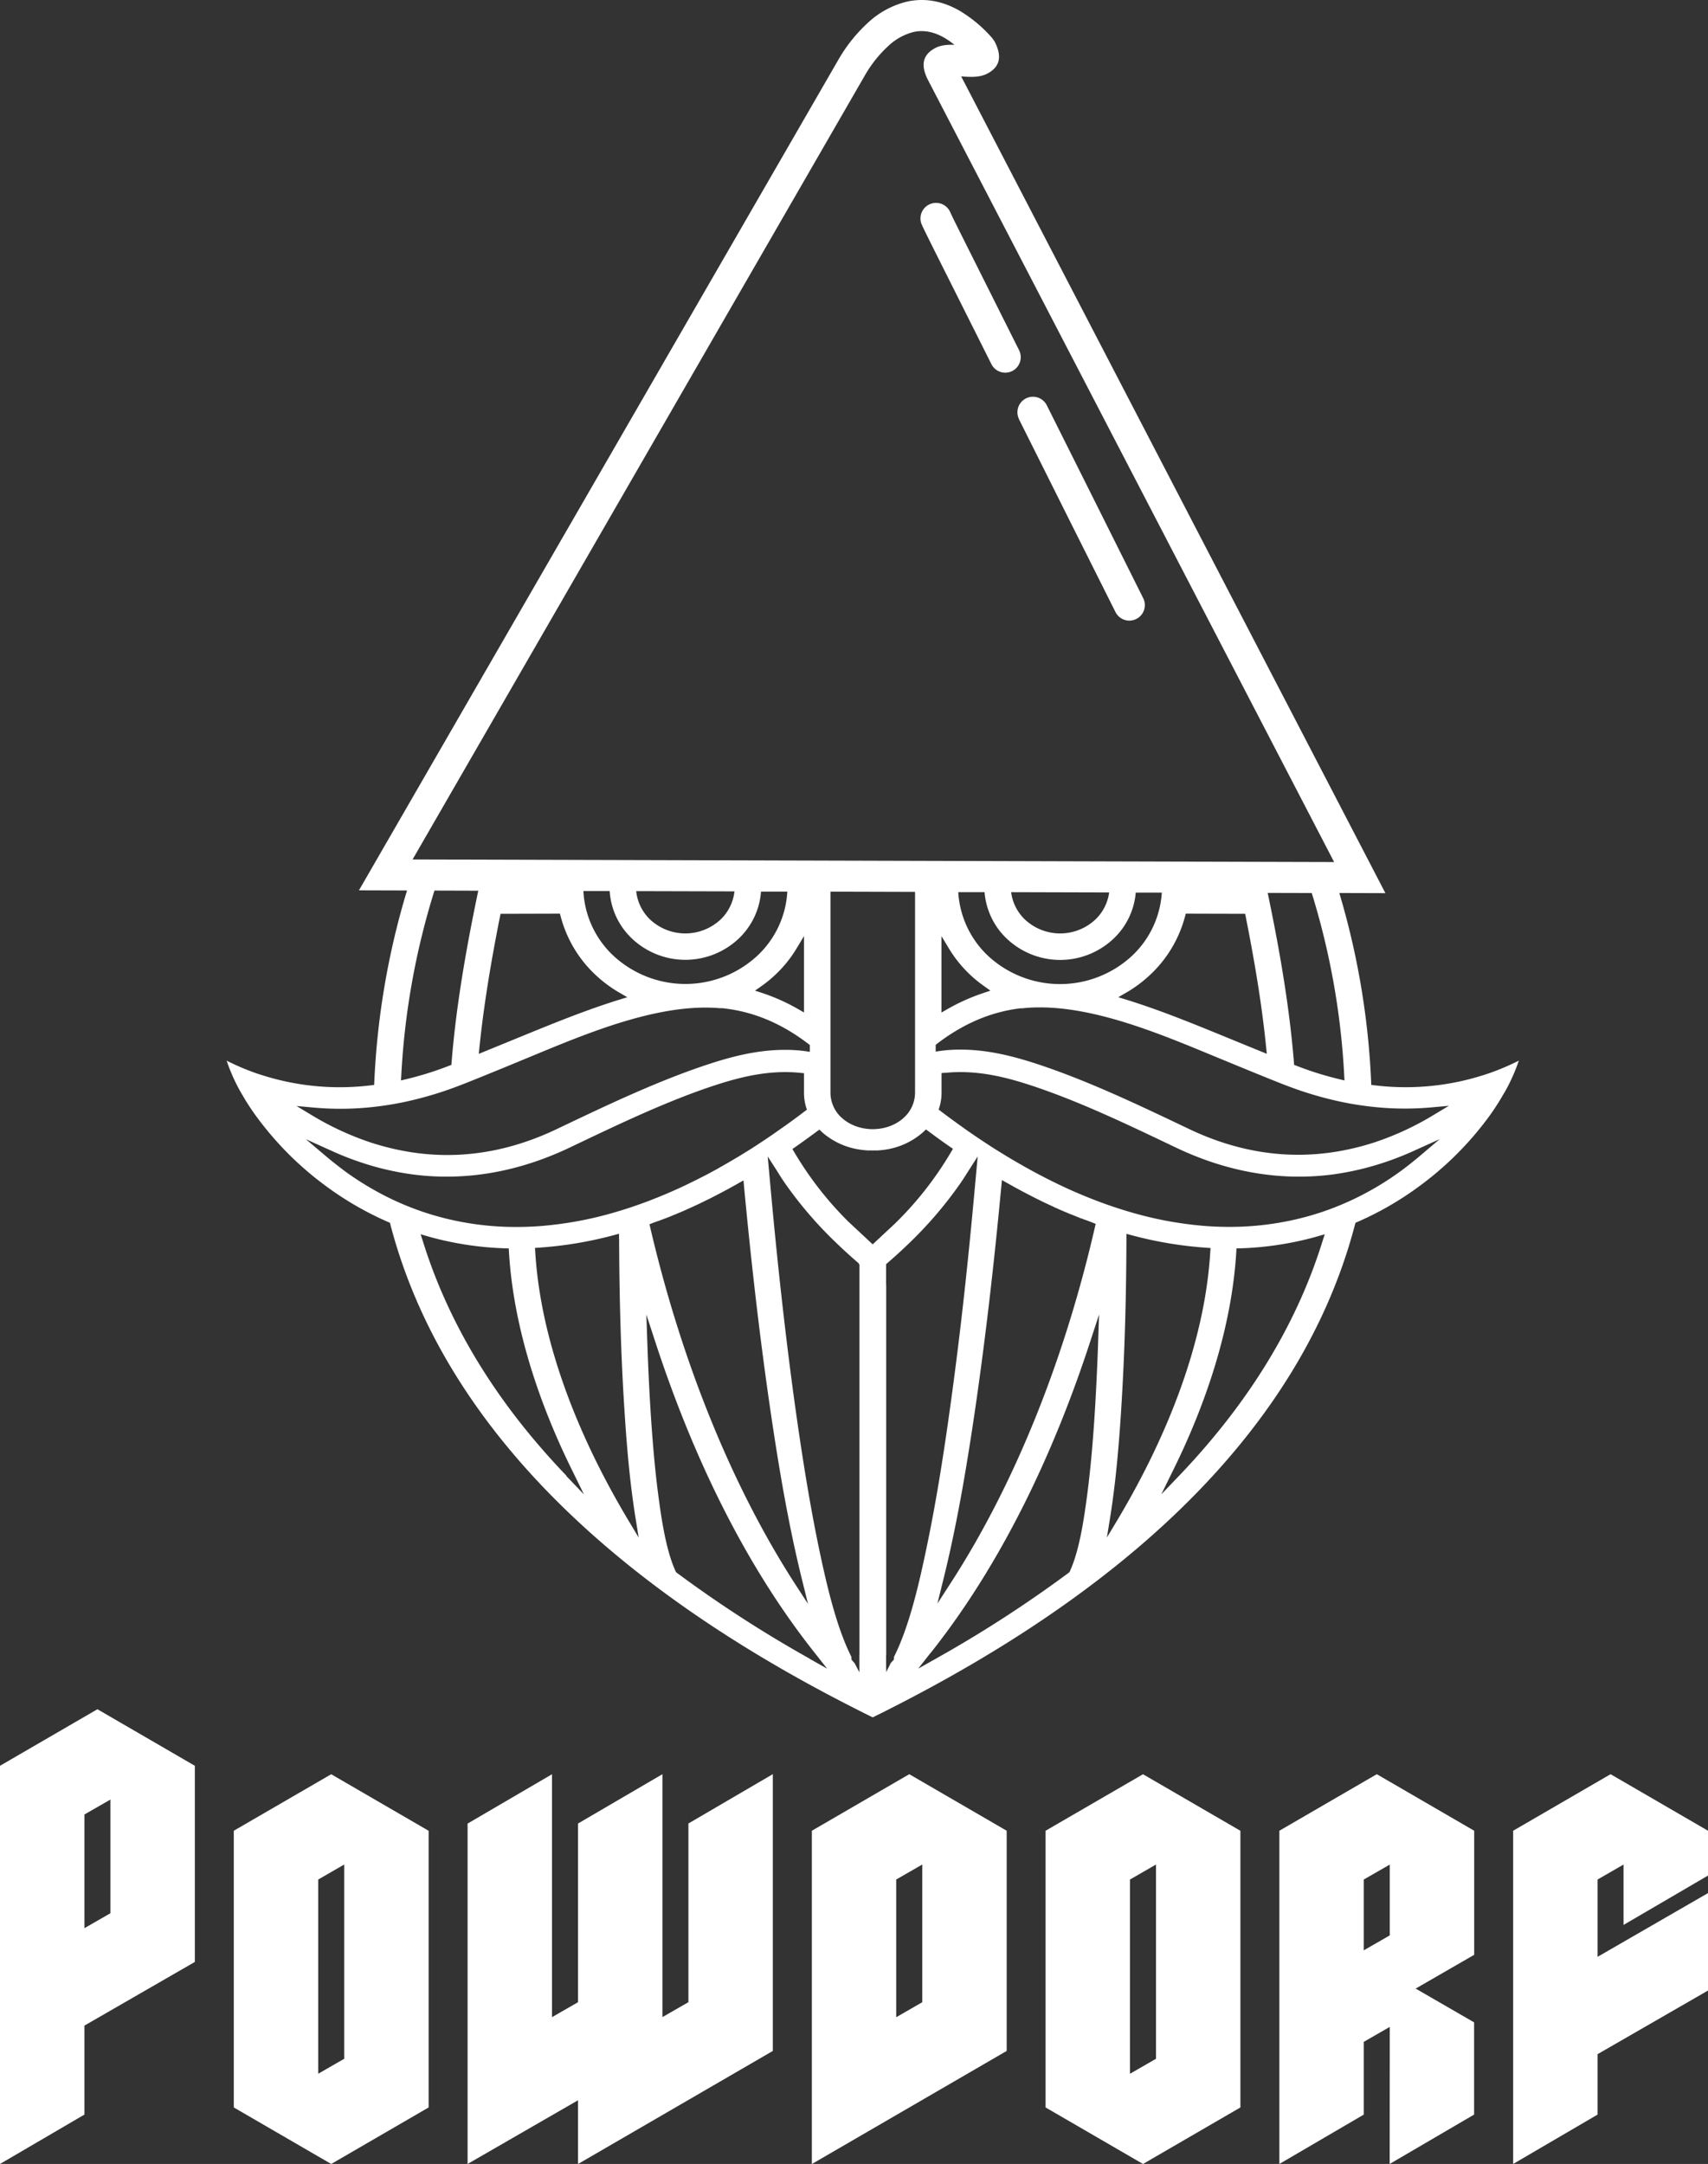 <svg xmlns="http://www.w3.org/2000/svg" viewBox="0 0 755.27 956.76"><rect x="0" y="0" width="755.27" height="956.76" fill="#333333" stroke="none"/><defs><style>.cls-1,.cls-2{fill:#fff;}.cls-1{fill-rule:evenodd;}</style></defs><g id="Layer_2" data-name="Layer 2"><g id="Layer_1-2" data-name="Layer 1"><path class="cls-1" d="M182.44,380l407.5,1.14L410.41,35.48c-3.8-7.31-1.86-11.62,3.23-14.28h0c2.49-1.29,5.39-1.48,8.42-1.37a34.52,34.52,0,0,0-4.45-3.11c-5-2.9-9.55-3.45-13.53-2.6a25.27,25.27,0,0,0-11.28,6.22,54,54,0,0,0-10.28,12.87L182.44,380ZM407.58,99.27a6.87,6.87,0,0,1,12.65-5.38c.71,1.68,3.72,7.67,11.65,23.5l18.76,37.46A6.85,6.85,0,1,1,438.39,161l-18.78-37.46c-8.2-16.36-11.31-22.56-12-24.25Zm42.94,85.85A6.86,6.86,0,0,1,462.79,179l20.56,41.1h0l22.17,44.38a6.85,6.85,0,0,1-12.26,6.13c-15.26-30.42-18.77-37.45-22.23-44.37h0l-20.55-41.09Zm-114,209a31.83,31.83,0,0,1-9.84,20.84,34.36,34.36,0,0,1-47.24,0,31.67,31.67,0,0,1-9.85-21l-11.61,0a42,42,0,0,0,13.09,28.43,46.8,46.8,0,0,0,64,0,42,42,0,0,0,13.08-28.18l-11.63,0ZM281.32,394a20.29,20.29,0,0,0,6.19,12.59,22.82,22.82,0,0,0,31.08,0,20.21,20.21,0,0,0,6.18-12.48L281.32,394Zm-69.83-.19-19.37-.06a330.88,330.88,0,0,0-14.67,81.64l-.13,2.31,2.28-.55a143,143,0,0,0,18.54-5.77l1.46-.56.09-1.09c2-25.19,6.57-51,11.8-75.92Zm-31.52-.1-21.25-.06,212-367.23a68.23,68.23,0,0,1,13-16.29A38.66,38.66,0,0,1,401.31.66c7.05-1.48,14.85-.63,23.16,4.17a59.55,59.55,0,0,1,14.32,12.06l1,1.42c3.78,7.31,1.83,11.62-3.28,14.27-3.33,1.73-7.39,1.49-11.48,1.2L612.62,394.89l-20.38-.06a343.72,343.72,0,0,1,14.07,83.38l.07,1.47,1.69.2a113.06,113.06,0,0,0,48.61-4.77c.32-.11.77-.22,1.09-.37l.78-.24a109.5,109.5,0,0,0,13.08-5.57,81.41,81.41,0,0,1-5.94,13.38h0l-2.36,4c-1.46,2.38-3,4.72-4.64,7a143,143,0,0,1-31.54,31.49,140.59,140.59,0,0,1-27,15.51l-.76.32-.23.83c-15.9,60.81-55.46,110.06-103.56,149.15-.77.62-1.55,1.24-2.33,1.88-30.9,24.76-65.21,45.55-100.49,63.39-2.29,1.18-4.56,2.3-6.88,3.42-2.26-1.1-4.54-2.24-6.86-3.42-35.3-17.83-69.61-38.63-100.5-63.39-.78-.63-1.57-1.26-2.32-1.88-48.1-39.1-87.67-88.34-103.58-149.15l-.21-.83-.76-.32a141,141,0,0,1-27-15.51,142.92,142.92,0,0,1-31.53-31.49c-1.66-2.28-3.21-4.62-4.68-7l-2.34-4a81.18,81.18,0,0,1-5.91-13.37,105.35,105.35,0,0,0,13.07,5.57,9.43,9.43,0,0,0,.94.31c.28.12.63.21.92.3a113,113,0,0,0,48.61,4.77l1.69-.2.08-1.47A344.17,344.17,0,0,1,180,393.66Zm400.08,1.13-19.48-.05c5.15,24.6,9.6,50.08,11.6,74.94l.08,1.09,1.48.56a143.68,143.68,0,0,0,18.54,5.77l2.25.55-.12-2.31a330.26,330.26,0,0,0-14.35-80.55Zm-66.22-.19-11.61,0a31.64,31.64,0,0,1-9.81,20.36,34.32,34.32,0,0,1-47.21,0,31.72,31.72,0,0,1-9.83-20.56l-11.63,0a42.11,42.11,0,0,0,13,28,46.82,46.82,0,0,0,64,0,42,42,0,0,0,13-27.71Zm-23.37-.07-43.34-.12a20.24,20.24,0,0,0,6.14,12.13,22.8,22.8,0,0,0,31.07,0,20.22,20.22,0,0,0,6.13-12Zm-85.83-.24-37.4-.11v69.27h0v8.77l0,6.84v4.13a15,15,0,0,0,5.07,11.06l.43.36c7.26,6.11,19.13,6.11,26.39,0,.13-.1.26-.23.38-.34a15,15,0,0,0,5.13-11.08v-4.14l0-6.82v-8.78h0V394.29ZM358.07,733.38a548,548,0,0,1-58.79-38l-.34-.27-.19-.4c-4-8.7-6-21.49-7.3-31-2-14.4-3.11-29.07-4-43.59q-.76-13.32-1.21-26.65l-.43-12.28,3.82,11.68c15.87,48.65,38.69,97.68,70.62,137.9l5.51,7-7.73-4.35Zm-2.55-258.87v8.68a22.77,22.77,0,0,0,.92,6.31l.37,1.14-1,.73q-5,3.83-10.22,7.48c-1.41,1-2.85,2-4.28,3-2.76,1.89-5.57,3.74-8.37,5.56-2,1.28-4.07,2.53-6.1,3.78l-1.33.79-.24.14-1.05.63-2.59,1.51-.31.19-.34.18-1.25.72-.84.47-1.74,1-2.55,1.4-2.52,1.34-.65.33L309,521.12l-1.49.76-.88.43-.12.06-.62.3c-6.16,3.06-12.47,5.78-18.9,8.25-4.76,1.81-9.56,3.45-14.45,4.88a162,162,0,0,1-34.19,6.33,141.54,141.54,0,0,1-15.28.26,129.35,129.35,0,0,1-26.95-3.9,125,125,0,0,1-29.65-11.78,131.38,131.38,0,0,1-13.94-8.87c-2.65-2-5.23-4-7.75-6.1l-9.55-8.07,11.39,5.15a132.43,132.43,0,0,0,19.9,7.21,124.2,124.2,0,0,0,15.82,3.21c24.16,3.2,47.67-1.43,69.58-11.86,20.61-9.82,42.88-20.58,64.59-27.66,12.34-4,24.45-6.7,37.47-5.37l1.58.16Zm-105,178C222,622.82,199.27,588.28,187,548.8l-1-3.08,3.1.89c1.14.34,2.29.64,3.45.94a142.74,142.74,0,0,0,30.82,4.38l1.6.05.09,1.58c2,33.42,13.39,67.16,28.17,97l5,10.18-7.85-8.2ZM336.69,436a53.25,53.25,0,0,0,6.46-5.32,54.42,54.42,0,0,0,9.14-11.42l3.23-5.37v33.75l-2.6-1.49a87,87,0,0,0-15.76-7.08L333.87,438l2.82-2ZM212,463.06c2-19.3,5.27-38.63,9.06-57.64l.28-1.39,26.26-.07.35,1.3A54.18,54.18,0,0,0,263,430.71a57.58,57.58,0,0,0,10.94,8.2l3.45,2-3.81,1.17c-16.63,5.17-33,12.07-49.13,18.66l-12.73,5.2.28-2.87Zm61.77,84.73c.09,25.1.73,50.35,2.34,75.4,1,15.85,2.36,32,4.87,47.68l1.44,8.93L277.74,672c-21-35.15-38.55-77.16-41.06-118.52l-.12-1.72,1.73-.13a172.71,172.71,0,0,0,33.27-5.56l2.17-.59v2.27Zm17.07-7.87.05,0,.27-.09.85-.32,0,0,1.74-.66.46-.19.1,0,.43-.17,1.31-.52.81-.33.32-.13.21-.09.37-.16.17-.07.4-.15,0,0,1.19-.49,1.07-.47.08,0,.43-.19.13-.06,1.18-.51.83-.38.32-.14.22-.09.37-.17,2-.91,3.07-1.42.85-.42,2.89-1.41.14-.07.58-.28,2.39-1.22,1.2-.62.2-.11.54-.28,2.32-1.23,1.1-.59.11-.05.4-.22.19-.1.39-.21.24-.13.31-.18.27-.16.29-.15.34-.18,2.48-1.39,2.33-1.32.23,2.67c3.11,33,6.85,66.08,11.65,98.9,3.7,25.2,8,50.87,14.15,75.6l2.5,10.08-5.66-8.71C321.32,653.48,300.2,597,287.54,542.75l-.34-1.45,1.68-.68.82-.28.78-.29.33-.13ZM411.56,730.78c31.92-40.22,54.76-89.25,70.62-137.9L486,581.2l-.42,12.28c-.29,8.88-.71,17.77-1.21,26.65-.85,14.52-2,29.19-4,43.59-1.3,9.47-3.28,22.26-7.28,31l-.19.4-.35.27a547.91,547.91,0,0,1-58.78,38l-7.73,4.35,5.5-7Zm6.34-256.43c13-1.33,25.15,1.33,37.49,5.37,21.72,7.08,44,17.84,64.59,27.66,21.89,10.43,45.4,15.06,69.56,11.86A125.54,125.54,0,0,0,605.38,516a132.71,132.71,0,0,0,19.89-7.21l11.37-5.15-9.52,8.07c-2.54,2.1-5.11,4.15-7.77,6.1a130.24,130.24,0,0,1-13.93,8.87,127.91,127.91,0,0,1-17.5,8c-4,1.47-8,2.71-12.13,3.77a129.63,129.63,0,0,1-27,3.9,141.48,141.48,0,0,1-15.27-.26,162.25,162.25,0,0,1-34.19-6.33c-4.88-1.43-9.7-3.07-14.46-4.88-6.41-2.46-12.72-5.18-18.88-8.25l-.59-.29-.21-.09L462.72,521l-3.29-1.7L457,518l-2.44-1.34-1.79-1-1.39-.81-.55-.29-1.92-1.12-1.31-.76-1-.6-.29-.18-1.3-.77c-2-1.25-4.09-2.5-6.1-3.78-2.8-1.82-5.62-3.67-8.37-5.56-1.45-1-2.87-1.95-4.3-3-3.43-2.43-6.86-4.93-10.22-7.48l-.94-.73.35-1.14a21.7,21.7,0,0,0,.92-6.31v-8.68l1.58-.16Zm130.53,77.58a142.47,142.47,0,0,0,30.81-4.38c1.15-.3,2.3-.6,3.45-.94l3.11-.89-1,3.08c-12.25,39.48-35,74-63.44,103.72l-7.85,8.2,5-10.18c14.8-29.82,26.14-63.56,28.17-97l.08-1.58,1.61-.05ZM434.7,439.1a87.51,87.51,0,0,0-15.78,7.08l-2.6,1.49V413.92l3.25,5.37A55,55,0,0,0,435.17,436l2.79,2-3.26,1.08Zm63.25-.19a57.58,57.58,0,0,0,10.94-8.2A54.44,54.44,0,0,0,524,405.26l.34-1.3,26.26.07.28,1.39c3.77,19,7.08,38.35,9,57.64l.3,2.87-12.72-5.2c-16.13-6.59-32.51-13.49-49.14-18.66l-3.81-1.17,3.45-2Zm2.35,107.2a172.53,172.53,0,0,0,33.24,5.56l1.76.13-.12,1.72c-2.5,41.36-20.07,83.37-41.06,118.52l-4.66,7.76,1.45-8.93c2.5-15.69,3.87-31.83,4.87-47.68,1.59-25.05,2.25-50.3,2.32-75.4v-2.27l2.2.59ZM458.83,530.2l1.54.78.15.07,1.19.58,2.55,1.19,1.41.66h0l.79.38,1.17.51.43.2.13.07,2.34,1,.19.1.38.15.17.07,1.07.44,1.13.49.06,0,.46.18.07,0,.46.19.11.06,2.29.92.2.09.35.14.2.07.37.16.12,0,1.06.41.6.22.05,0,1.11.41h0l1,.38,0,0,.16.05,1,.4,1.38.55-.35,1.45C471.66,597,450.55,653.48,420.15,700.28L414.51,709l2.5-10.08c6.17-24.73,10.46-50.4,14.16-75.6,4.79-32.82,8.52-65.88,11.62-98.9l.26-2.67,3.57,2,1.21.67.4.23.21.12.36.19.23.15.32.16.3.17.25.13.35.19.2.11,1.66.88.13.08,1.68.87,3.2,1.66,1.1.55.58.28Zm-65,12.57-7.93,7.4L375,540a152.33,152.33,0,0,1-23.79-30.61l-.81-1.37,1.32-.92c3.17-2.21,6.31-4.49,9.43-6.8l1.18-.86,1.05,1c.28.25.55.51.86.76A32.14,32.14,0,0,0,378.62,508a37,37,0,0,0,5,.64l.54,0h2.95l0,0h.6l.49,0a36.22,36.22,0,0,0,5-.64,32.28,32.28,0,0,0,14.35-6.88c.31-.25.58-.51.86-.76l1.05-1,1.18.86c3.1,2.31,6.23,4.59,9.43,6.8l1.32.92-.82,1.37A151.77,151.77,0,0,1,395.73,541l-1.88,1.76Zm1.47,189.79v1.16l-1.42,1.57-2,4v-1.72l-.05,0v-5.86l.05-.08V568.11l-.05,0v-9.16l.64-.58q4.41-3.79,8.62-7.82l0,0A178.41,178.41,0,0,0,424.8,523c1.27-1.84,2.48-3.8,3.69-5.7l3.84-6-1.4,15.29c-2.75,30.31-6,60.65-10.12,90.81-3.07,22.62-6.55,45.4-11.27,67.74-3.08,14.7-7.42,33.92-14.22,47.42ZM380,731.71l0,.08v5.86l0,0v1.72l-2.08-4-1.4-1.57v-1.16c-6.81-13.5-11.13-32.72-14.24-47.42C357.6,662.8,354.11,640,351,617.4c-4.08-30.16-7.36-60.5-10.13-90.81l-1.39-15.29,3.86,6c1.19,1.9,2.4,3.86,3.67,5.7a176.25,176.25,0,0,0,22.23,26l.11.09c3.21,3.14,6.55,6.17,10,9.14l.27.24.41.7v8.84l0,0v163.6Zm-61.12-286,1.56.15c.32.06.63.09,1,.14,12.31,1.63,23.25,6.4,33.35,13.57.9.64,1.77,1.29,2.64,1.94l.68.53v3l-2-.29c-.71-.1-1.41-.18-2.14-.25l-.35-.05c-13.67-1.19-26.39,1.55-39.36,5.75-22.95,7.43-46.47,18.72-68.23,29.08-21,10-43.23,13.83-66.22,9.82a114.87,114.87,0,0,1-16-4,129.41,129.41,0,0,1-26.22-12.2l-6.47-3.9,7.54.69a131.09,131.09,0,0,0,24.82-.1,143.85,143.85,0,0,0,15-2.29,159.17,159.17,0,0,0,18-4.92c2.76-.93,5.49-1.94,8.2-3,2.29-.9,4.57-1.81,6.87-2.74q9-3.64,18-7.37c26-10.67,60.32-26.17,89.27-23.47Zm132.52.15,1.55-.15c29-2.7,63.22,12.8,89.28,23.47,6,2.47,12,4.94,18,7.37,2.32.93,4.58,1.84,6.88,2.74,2.71,1.06,5.44,2.07,8.2,3a159.17,159.17,0,0,0,18,4.92,144.66,144.66,0,0,0,15,2.29,131.1,131.1,0,0,0,24.82.1l7.55-.69-6.48,3.9A129.16,129.16,0,0,1,608.05,505a115.81,115.81,0,0,1-16,4c-23,4-45.23.19-66.23-9.82-21.75-10.36-45.26-21.65-68.23-29.08-13-4.2-25.68-6.94-39.35-5.75l-.37.05c-.7.07-1.41.16-2.11.25l-2,.29v-3l.69-.53c.87-.65,1.74-1.3,2.62-1.94,10.13-7.17,21.05-11.94,33.39-13.57.31-.05.65-.08,1-.14Z"/><path class="cls-2" d="M0,780.71l43.08-25,43.08,25v86.73L37.33,895.59v39.34L0,956.76Zm37.33,21.54v50.26l11.49-6.6V795.65Z"/><path class="cls-2" d="M146.46,784.45l43.08,25V931.77l-43.08,25-43.08-25V809.43ZM140.71,831v85.87l11.49-6.61V824.37Z"/><path class="cls-2" d="M206.76,806.27l37.34-21.82v107.4l11.48-6.6v-79l37.34-21.82v107.4l11.49-6.6v-79l37.33-21.82V906.79l-86.16,50V928.61l-48.82,28.15Z"/><path class="cls-2" d="M359,809.43l43.07-25,43.08,25v97.36l-86.15,50Zm48.82,75.82V824.37L396.3,831v60.88Z"/><path class="cls-2" d="M505.43,784.45l43.07,25V931.77l-43.07,25-43.08-25V809.43ZM499.68,831v85.87l11.49-6.61V824.37Z"/><path class="cls-2" d="M614.55,896.16l-11.49,6.61v32.16l-37.33,21.83V809.43l43.08-25,43.07,25v54.86L626,879.22l25.84,14.93v40.78l-37.33,21.83ZM603.06,831v31.3l11.49-6.6v-31.3Z"/><path class="cls-2" d="M669.11,809.43l43.08-25,43.08,25v19.82l-37.34,21.82v-26.7L706.44,831v34.18L755.27,837v43.08l-48.83,28.14v26.71l-37.33,21.83Z"/></g></g></svg>